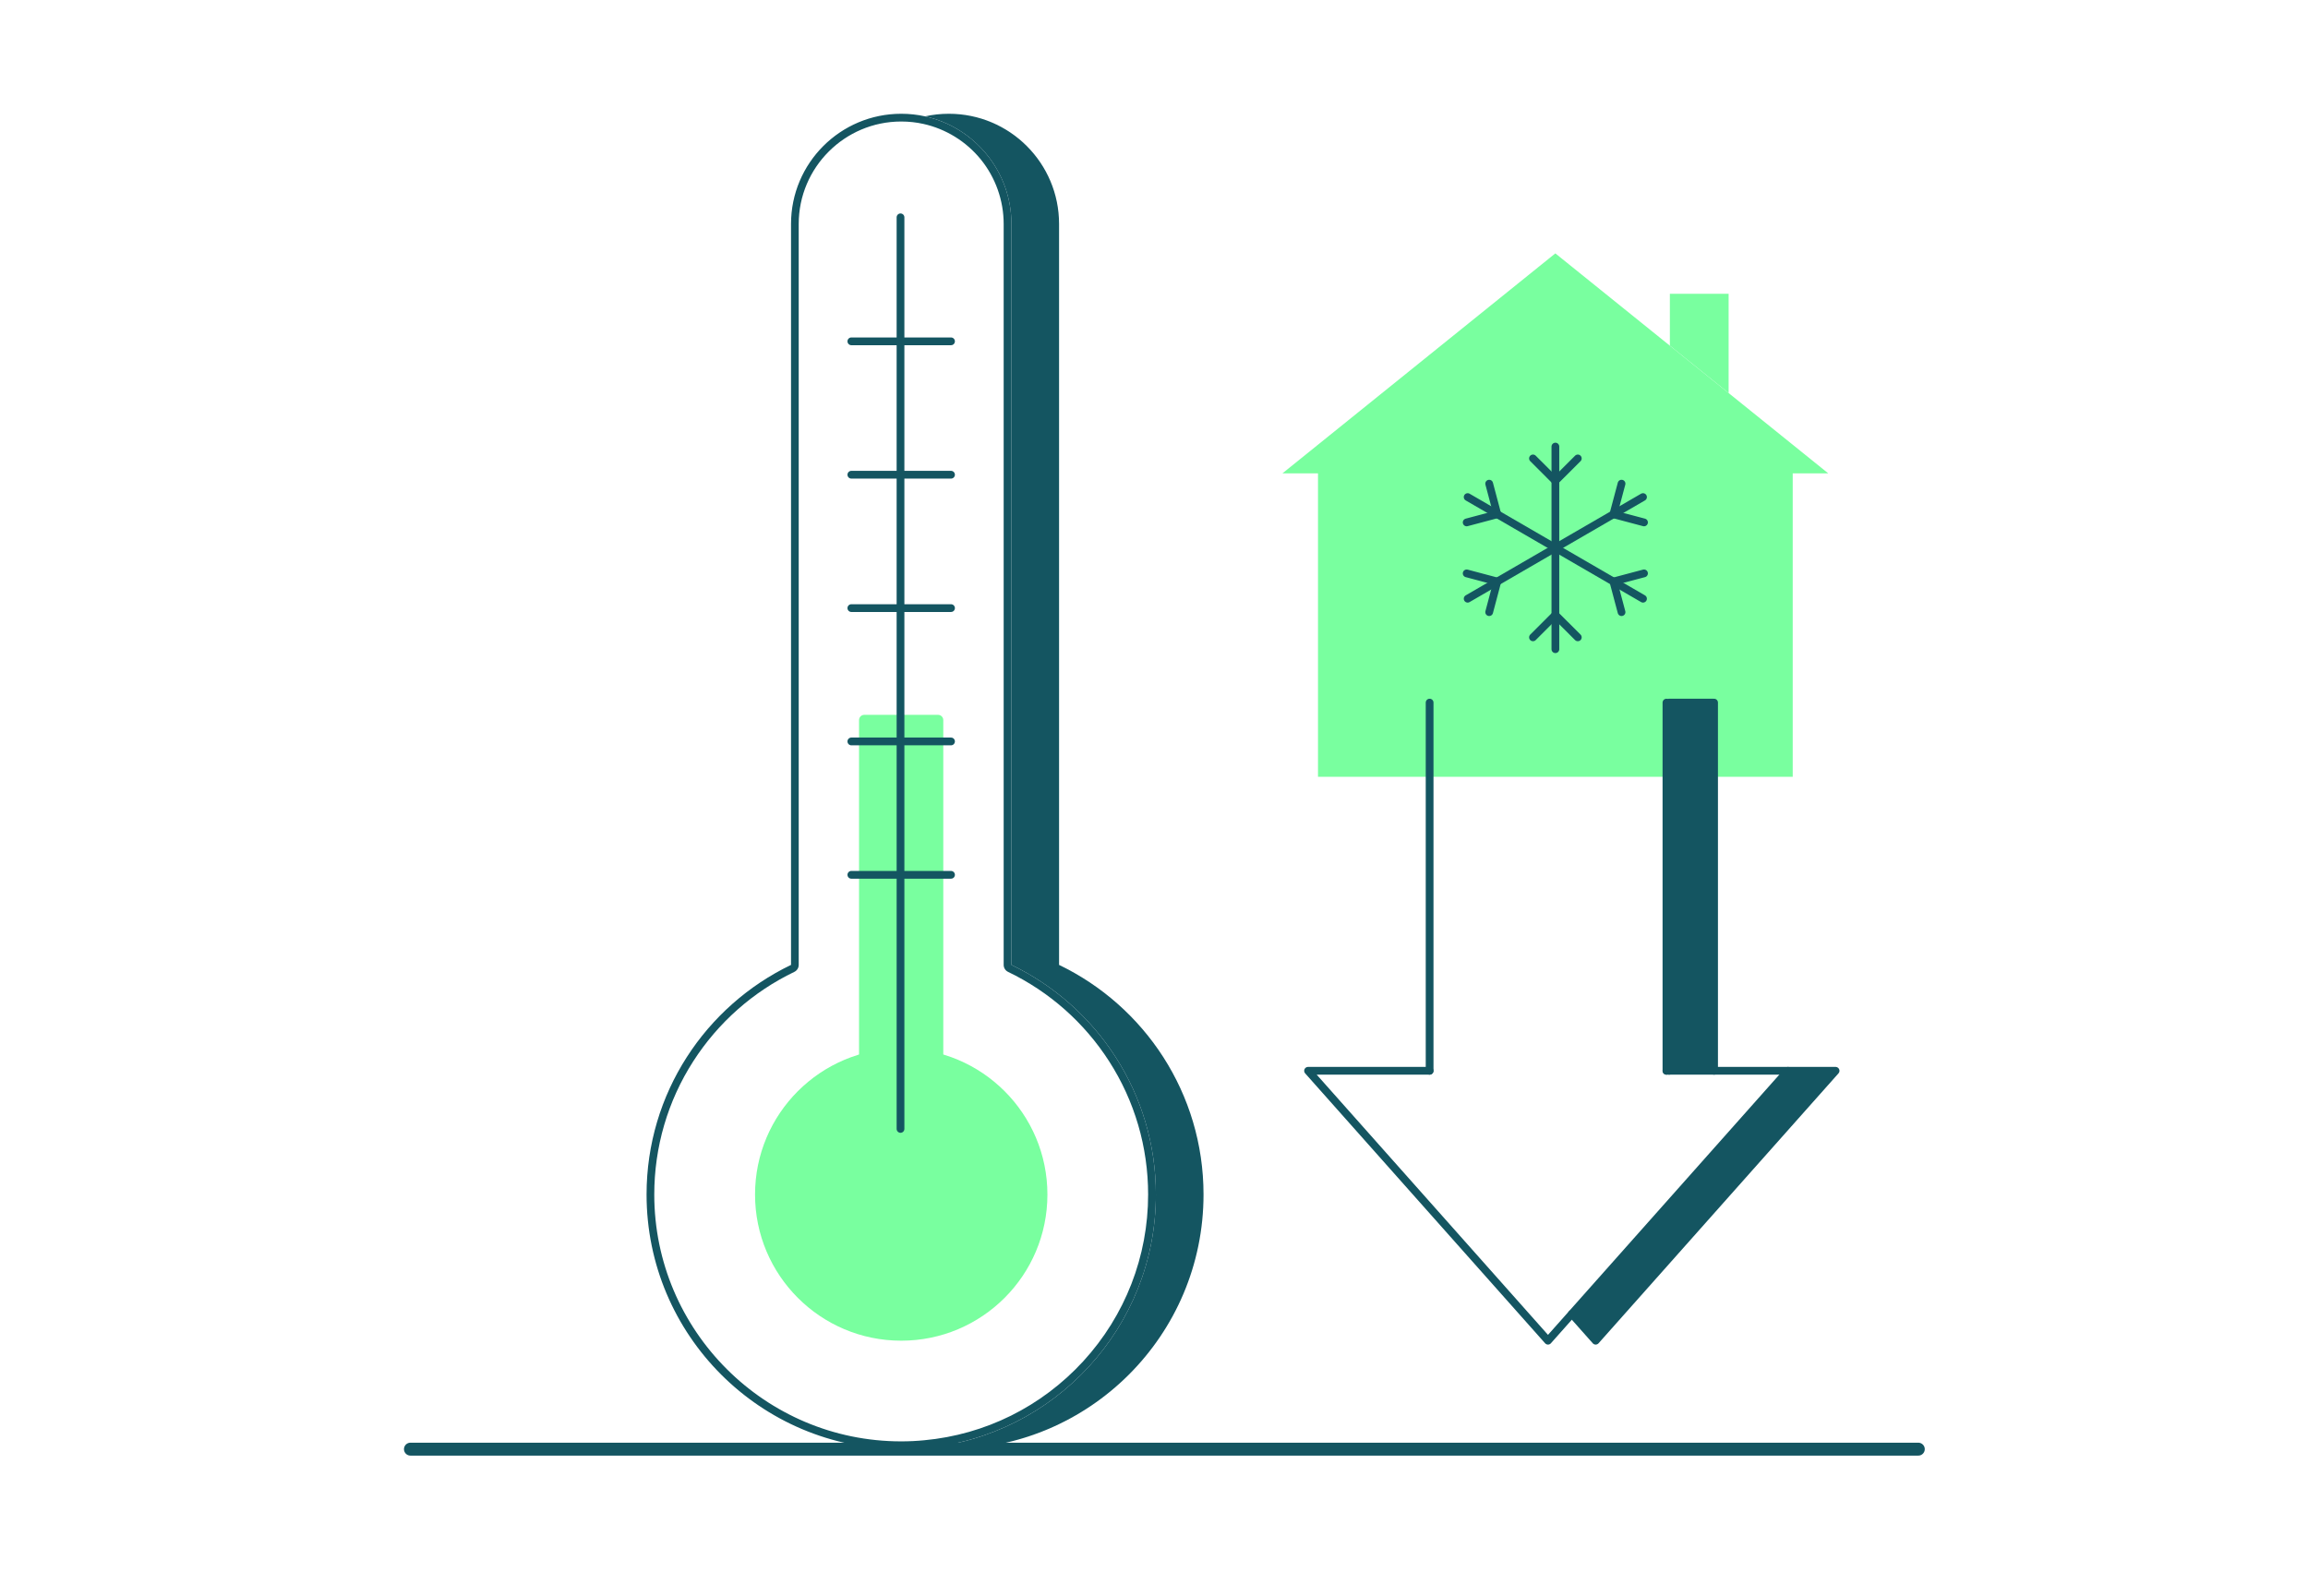 <svg width="282" height="195" viewBox="0 0 282 195" fill="none" xmlns="http://www.w3.org/2000/svg">
<path d="M50.148 177.086H234.386" stroke="#145561" stroke-width="1.578" stroke-linecap="round" stroke-linejoin="round"/>
<path d="M110.115 14.849C111.036 14.849 111.948 14.947 112.823 15.143C115.562 15.749 118.053 17.286 119.833 19.476C121.638 21.698 122.632 24.498 122.632 27.367V117.911C122.632 118.274 122.841 118.605 123.169 118.763C128.219 121.19 132.489 124.971 135.522 129.696C138.638 134.548 140.282 140.175 140.282 145.967C140.282 153.533 137.47 160.767 132.36 166.341C127.285 171.88 120.385 175.311 112.93 175.999C112.027 176.087 111.077 176.135 110.108 176.135C93.475 176.135 79.941 162.6 79.941 145.967C79.941 140.175 81.585 134.548 84.7 129.696C87.733 124.971 92.004 121.19 97.054 118.763C97.382 118.605 97.59 118.274 97.59 117.911V27.367C97.59 20.464 103.205 14.849 110.108 14.849M110.115 13.902C102.678 13.902 96.65 19.931 96.65 27.367V117.911C86.209 122.932 79 133.607 79 145.97C79 163.153 92.932 177.085 110.115 177.085C111.096 177.085 112.068 177.04 113.028 176.946C128.847 175.481 141.232 162.171 141.232 145.97C141.232 133.607 134.023 122.932 123.582 117.911V27.367C123.582 20.931 119.066 15.55 113.028 14.218C112.09 14.01 111.115 13.902 110.115 13.902Z" fill="#145561"/>
<path d="M110.115 163.832C119.98 163.832 127.977 155.835 127.977 145.971C127.977 136.106 119.98 128.109 110.115 128.109C100.251 128.109 92.254 136.106 92.254 145.971C92.254 155.835 100.251 163.832 110.115 163.832Z" fill="#79FF9F"/>
<path d="M105.608 87.352H114.61C114.966 87.352 115.254 87.639 115.254 87.995V137.58H104.961V87.995C104.961 87.639 105.248 87.352 105.605 87.352H105.608Z" fill="#79FF9F"/>
<path d="M156.695 57.842L190.038 30.963L223.381 57.842H219.041V94.925H161.038V57.842H156.695Z" fill="#79FF9F"/>
<path d="M204.031 42.24V35.902H211.209V48.026" fill="#79FF9F"/>
<path d="M174.674 130.85H165.648H159.824L189.14 163.833L192.053 160.556" stroke="#145561" stroke-width="0.947" stroke-linecap="round" stroke-linejoin="round"/>
<path d="M218.464 130.85H209.437H203.613" stroke="#145561" stroke-width="0.947" stroke-linecap="round" stroke-linejoin="round"/>
<path d="M203.613 130.85V85.857" stroke="#145561" stroke-width="0.947" stroke-linecap="round" stroke-linejoin="round"/>
<path d="M147.051 145.97C147.051 163.153 133.123 177.085 115.937 177.085C114.955 177.085 113.983 177.04 113.023 176.946C128.843 175.481 141.228 162.171 141.228 145.97C141.228 133.607 134.019 122.932 123.578 117.911V27.367C123.578 20.931 119.061 15.55 113.023 14.218C113.961 14.01 114.936 13.902 115.937 13.902C123.373 13.902 129.401 19.931 129.401 27.367V117.911C139.842 122.932 147.051 133.607 147.051 145.97Z" fill="#145561"/>
<path d="M224.279 130.85L194.964 163.833L192.051 160.556L218.456 130.85H224.279Z" fill="#145561" stroke="#145561" stroke-width="0.947" stroke-linecap="round" stroke-linejoin="round"/>
<path d="M209.432 130.85V85.857H203.949V130.85" fill="#145561"/>
<path d="M209.432 130.85V85.857H203.949V130.85" stroke="#145561" stroke-width="0.947" stroke-linecap="round" stroke-linejoin="round"/>
<path d="M174.676 85.857V130.85" stroke="#145561" stroke-width="0.947" stroke-linecap="round" stroke-linejoin="round"/>
<path d="M190.043 79.333V54.572" stroke="#145561" stroke-width="0.947" stroke-linecap="round" stroke-linejoin="round"/>
<path d="M187.305 56.02L190.041 58.756" stroke="#145561" stroke-width="0.947" stroke-linecap="round" stroke-linejoin="round"/>
<path d="M190.043 58.756L192.783 56.02" stroke="#145561" stroke-width="0.947" stroke-linecap="round" stroke-linejoin="round"/>
<path d="M192.783 77.883L190.043 75.147" stroke="#145561" stroke-width="0.947" stroke-linecap="round" stroke-linejoin="round"/>
<path d="M190.041 75.147L187.305 77.883" stroke="#145561" stroke-width="0.947" stroke-linecap="round" stroke-linejoin="round"/>
<path d="M200.749 73.162L179.324 60.742" stroke="#145561" stroke-width="0.947" stroke-linecap="round" stroke-linejoin="round"/>
<path d="M179.203 63.838L182.946 62.844" stroke="#145561" stroke-width="0.947" stroke-linecap="round" stroke-linejoin="round"/>
<path d="M182.947 62.845L181.953 59.102" stroke="#145561" stroke-width="0.947" stroke-linecap="round" stroke-linejoin="round"/>
<path d="M200.872 70.066L197.129 71.061" stroke="#145561" stroke-width="0.947" stroke-linecap="round" stroke-linejoin="round"/>
<path d="M197.129 71.061L198.126 74.804" stroke="#145561" stroke-width="0.947" stroke-linecap="round" stroke-linejoin="round"/>
<path d="M200.749 60.742L179.324 73.162" stroke="#145561" stroke-width="0.947" stroke-linecap="round" stroke-linejoin="round"/>
<path d="M179.203 70.066L182.946 71.061" stroke="#145561" stroke-width="0.947" stroke-linecap="round" stroke-linejoin="round"/>
<path d="M182.947 71.061L181.953 74.804" stroke="#145561" stroke-width="0.947" stroke-linecap="round" stroke-linejoin="round"/>
<path d="M200.872 63.838L197.129 62.844" stroke="#145561" stroke-width="0.947" stroke-linecap="round" stroke-linejoin="round"/>
<path d="M197.129 62.845L198.126 59.102" stroke="#145561" stroke-width="0.947" stroke-linecap="round" stroke-linejoin="round"/>
<path d="M110.027 137.954V26.557" stroke="#145561" stroke-width="0.947" stroke-linecap="round" stroke-linejoin="round"/>
<path d="M104.02 41.711H116.2" stroke="#145561" stroke-width="0.947" stroke-linecap="round" stroke-linejoin="round"/>
<path d="M104.02 58.01H116.2" stroke="#145561" stroke-width="0.947" stroke-linecap="round" stroke-linejoin="round"/>
<path d="M104.02 74.309H116.2" stroke="#145561" stroke-width="0.947" stroke-linecap="round" stroke-linejoin="round"/>
<path d="M104.02 90.603H116.2" stroke="#145561" stroke-width="0.947" stroke-linecap="round" stroke-linejoin="round"/>
<path d="M104.02 106.902H116.2" stroke="#145561" stroke-width="0.947" stroke-linecap="round" stroke-linejoin="round"/>
</svg>
